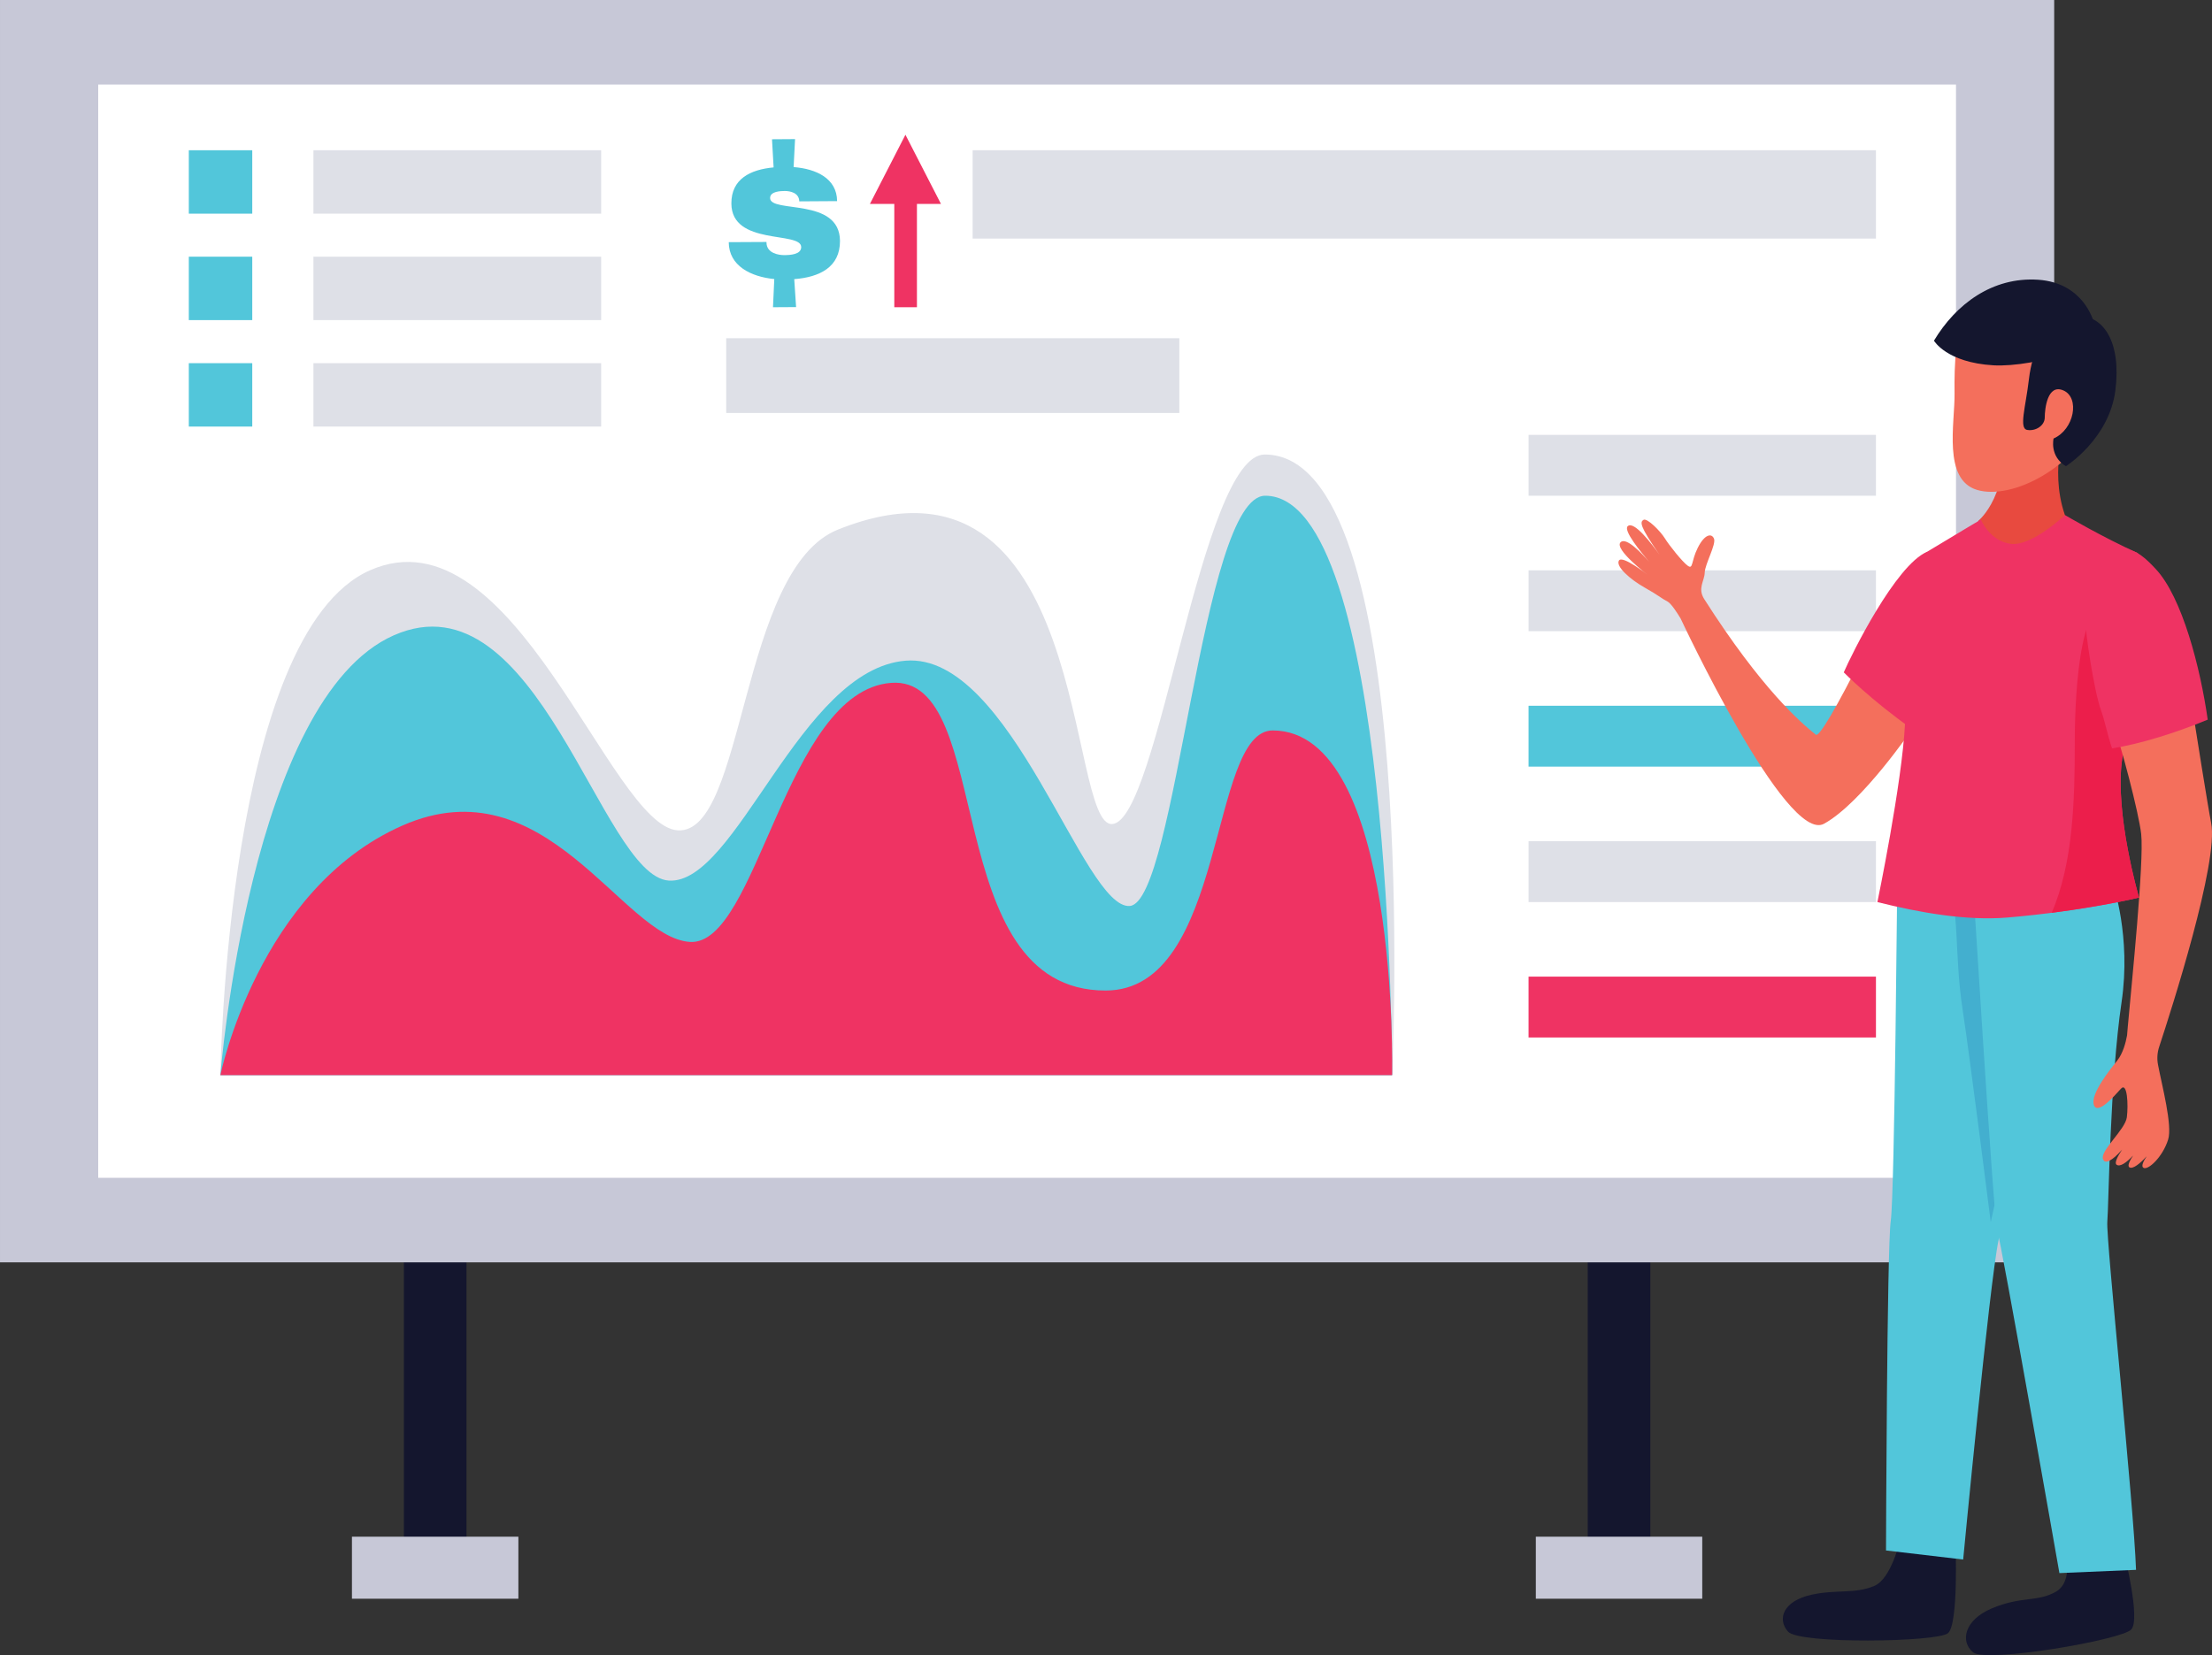 <?xml version="1.0" encoding="utf-8"?>
<svg viewBox="357.702 438.887 137.248 102.726" xmlns="http://www.w3.org/2000/svg">
  <rect x="357.702" y="438.887" width="137.248" height="102.726" fill="#333333" stroke="none"/>
  <g id="g2032" transform="matrix(0.32, 0, 0, -0.32, 0, 541.613)">
    <path id="path733" style="fill:#14162e;fill-opacity:1;fill-rule:nonzero;stroke:none" d="m 1208.27,14.328 h -12.14 V 82.375 h 12.14 V 14.328"/>
    <path id="path735" style="fill:#14162e;fill-opacity:1;fill-rule:nonzero;stroke:none" d="m 1437.81,14.328 h -12.14 V 82.375 h 12.14 V 14.328"/>
    <path id="path737" style="fill:#c7c8d7;fill-opacity:1;fill-rule:nonzero;stroke:none" d="m 1516.12,76.184 h -398.3 V 321.02 h 398.3 V 76.184"/>
    <path id="path739" style="fill:#ffffff;fill-opacity:1;fill-rule:nonzero;stroke:none" d="m 1497.08,92.582 h -360.22 v 212.039 h 360.22 V 92.582"/>
    <path id="path741" style="fill:#dee0e7;fill-opacity:1;fill-rule:nonzero;stroke:none" d="m 1387.75,112.496 h -227.2 c 0,0 1.13,85.613 29.02,97.918 27.88,12.301 46.55,-49.625 59.67,-50.441 13.12,-0.825 11.96,50.695 31.06,58.336 49.22,19.683 44.2,-57.93 53.22,-57.11 9.02,0.821 17.11,71.668 29.53,71.668 30.45,0 24.7,-120.371 24.7,-120.371"/>
    <path id="path743" style="fill:#52c6da;fill-opacity:1;fill-rule:nonzero;stroke:none" d="m 1387.75,112.496 h -227.2 c 0,0 5.74,73.004 33.63,85.305 27.89,12.304 40.19,-46.75 53.32,-47.571 13.12,-0.82 25.42,41.012 45.93,42.649 20.5,1.641 34.45,-48.391 43.47,-47.57 9.03,0.82 13.84,79.562 26.24,79.562 24.61,0 24.61,-112.375 24.61,-112.375"/>
    <path id="path745" style="fill:#ef3363;fill-opacity:1;fill-rule:nonzero;stroke:none" d="m 1387.75,112.496 h -227.2 c 0,0 7.38,36.09 35.27,48.395 27.89,12.304 42.66,-21.739 55.78,-22.559 13.12,-0.816 18.45,48.602 38.96,50.242 20.5,1.637 9.12,-59.672 41.62,-59.672 23.59,0 19.99,50.446 32.4,50.446 24.61,0 23.17,-66.852 23.17,-66.852"/>
    <path id="path747" style="fill:#dee0e7;fill-opacity:1;fill-rule:nonzero;stroke:none" d="m 1481.56,224.871 h -67.36 v 11.805 h 67.36 v -11.805"/>
    <path id="path749" style="fill:#dee0e7;fill-opacity:1;fill-rule:nonzero;stroke:none" d="m 1481.56,198.602 h -67.36 v 11.8 h 67.36 v -11.8"/>
    <path id="path751" style="fill:#52c6da;fill-opacity:1;fill-rule:nonzero;stroke:none" d="m 1481.56,172.332 h -67.36 v 11.805 h 67.36 v -11.805"/>
    <path id="path753" style="fill:#dee0e7;fill-opacity:1;fill-rule:nonzero;stroke:none" d="m 1481.56,146.063 h -67.36 v 11.808 h 67.36 v -11.808"/>
    <path id="path755" style="fill:#ef3363;fill-opacity:1;fill-rule:nonzero;stroke:none" d="m 1481.56,119.797 h -67.36 v 11.805 h 67.36 v -11.805"/>
    <path id="path757" style="fill:#52c6da;fill-opacity:1;fill-rule:nonzero;stroke:none" d="m 1166.73,279.578 h -12.3 v 12.301 h 12.3 v -12.301"/>
    <path id="path759" style="fill:#dee0e7;fill-opacity:1;fill-rule:nonzero;stroke:none" d="m 1234.38,279.578 h -55.79 v 12.301 h 55.79 v -12.301"/>
    <path id="path761" style="fill:#52c6da;fill-opacity:1;fill-rule:nonzero;stroke:none" d="m 1166.73,258.934 h -12.3 v 12.3 h 12.3 v -12.3"/>
    <path id="path763" style="fill:#dee0e7;fill-opacity:1;fill-rule:nonzero;stroke:none" d="m 1234.38,258.934 h -55.79 v 12.3 h 55.79 v -12.3"/>
    <path id="path765" style="fill:#52c6da;fill-opacity:1;fill-rule:nonzero;stroke:none" d="m 1166.73,238.285 h -12.3 v 12.297 h 12.3 v -12.297"/>
    <path id="path767" style="fill:#dee0e7;fill-opacity:1;fill-rule:nonzero;stroke:none" d="m 1234.38,238.285 h -55.79 v 12.297 h 55.79 v -12.297"/>
    <path id="path769" style="fill:#dee0e7;fill-opacity:1;fill-rule:nonzero;stroke:none" d="m 1481.56,274.746 h -175.15 v 17.133 h 175.15 v -17.133"/>
    <path id="path771" style="fill:#dee0e7;fill-opacity:1;fill-rule:nonzero;stroke:none" d="m 1346.49,240.922 h -87.86 v 14.496 h 87.86 v -14.496"/>
    <path id="path773" style="fill:#c7c8d7;fill-opacity:1;fill-rule:nonzero;stroke:none" d="m 1218.33,10.945 h -32.27 v 12.031 h 32.27 V 10.945"/>
    <path id="path775" style="fill:#c7c8d7;fill-opacity:1;fill-rule:nonzero;stroke:none" d="m 1447.88,10.945 h -32.27 v 12.031 h 32.27 V 10.945"/>
    <path id="path777" style="fill:#52c6da;fill-opacity:1;fill-rule:nonzero;stroke:none" d="m 1271.7,288.613 c 4.39,-0.336 8.4,-2.211 8.43,-6.601 l -7.33,-0.047 c -0.05,1.664 -1.75,2.012 -2.82,2.008 -0.67,-0.008 -2.85,-0.02 -2.84,-1.364 0.02,-3.007 13.5,0.196 13.55,-8.312 0.02,-5.109 -3.96,-7.035 -8.87,-7.418 l 0.36,-5.422 -4.48,-0.027 0.25,5.465 c -4.56,0.453 -8.81,2.562 -8.83,7.156 l 7.32,0.039 v -0.156 c 0.05,-2.016 2.31,-2.399 3.45,-2.395 1.11,0.008 3.29,0.098 3.28,1.566 -0.02,3.125 -13.49,0.196 -13.54,8.43 -0.03,4.75 3.64,6.594 8.19,7.016 l -0.31,5.457 4.47,0.031 -0.28,-5.426"/>
    <path id="path779" style="fill:#ef3363;fill-opacity:1;fill-rule:nonzero;stroke:none" d="m 1300.27,281.465 -6.89,13.418 -6.89,-13.418 h 4.73 V 261.43 h 4.39 v 20.035 h 4.66"/>
    <path id="path781" style="fill:#f46f5c;fill-opacity:1;fill-rule:nonzero;stroke:none" d="m 1491.23,209.363 c 0,0 -6.46,-3.933 -11.87,-14.746 -5.42,-10.812 -8.81,-16.613 -9.46,-16.094 -2.88,2.305 -10.49,8.825 -21.63,26.29 -1.35,2.125 0.05,3.5 0.09,5.16 0.05,1.656 2.27,5.504 1.79,6.593 -0.47,1.094 -1.83,0.829 -3.14,-1.793 -1.31,-2.617 -0.87,-4.234 -1.92,-3.496 -1.05,0.746 -3.63,3.977 -4.46,5.332 -0.83,1.352 -3.45,4.02 -4.15,3.582 -0.66,-0.418 -0.82,-1.128 3.13,-6.789 -1.43,2.02 -4.97,6.692 -6.18,5.563 -0.91,-0.832 2.56,-5.027 4.13,-6.891 -1.35,1.563 -4.42,4.86 -5.51,3.774 -1.33,-1.328 5.21,-6.293 5.21,-6.293 0,0 -4.88,3.867 -5.54,2.734 -0.65,-1.141 2.19,-3.652 4.98,-5.223 2.8,-1.574 3.3,-2.136 4.43,-2.707 0.72,-0.367 1.88,-2.179 2.56,-3.308 0.04,-0.09 20.47,-43.836 27.8,-39.801 7.34,4.035 17.09,18.363 17.09,18.363 0,0 2.71,4.492 3.77,11.442 0.94,6.14 0.36,14.562 -1.12,18.308"/>
    <path id="path783" style="fill:#ef3363;fill-opacity:1;fill-rule:nonzero;stroke:none" d="m 1475.32,190.613 c 1.49,3.457 10.04,20.778 16.14,23.379 l 8.19,-3.199 c 3.62,-4.5 -1,-15.172 -2.49,-16.379 -1.26,-1.019 -7.32,-13.5 -8.58,-14.801 -7.95,5.598 -13.26,11 -13.26,11"/>
    <path id="path785" style="fill:#e84a3f;fill-opacity:1;fill-rule:nonzero;stroke:none" d="m 1506.2,238.996 11.75,-1.828 c 0,0 -3.31,-10.438 1.75,-19.348 0,0 -8.44,-9.14 -14.32,-6.722 -6.29,2.582 -3.95,8.937 -3.95,8.937 0,0 6.41,5.074 4.77,18.961"/>
    <path id="path787" style="fill:#14162e;fill-opacity:1;fill-rule:nonzero;stroke:none" d="m 1529.72,19.605 c 0,0 3.17,-12.563 1.36,-14.609 -1.81,-2.047 -28.14,-6.543 -30.68,-4.453 -2.54,2.086 -1.75,6.258 3.62,8.527 5.75,2.43 8.88,1.187 12.42,3.23 3.53,2.043 1.77,7.805 1.77,7.805 l 11.51,-0.5"/>
    <path id="path789" style="fill:#14162e;fill-opacity:1;fill-rule:nonzero;stroke:none" d="m 1496.98,21.762 c 0,0 0.64,-15.758 -1.46,-17.504 -2.1,-1.746 -28.81,-2.148 -31,0.301 -2.19,2.453 -0.92,5.949 4.49,7.148 4.87,1.078 8.5,0.125 12.25,1.73 3.29,1.406 4.94,8.793 4.94,8.793 l 10.78,-0.469"/>
    <path id="path791" style="fill:#52c6da;fill-opacity:1;fill-rule:nonzero;stroke:none" d="m 1485.71,153.156 34.33,6.102 c 0,0 -12.99,-70.684 -14.72,-78.832 -1.72,-8.152 -6.85,-61.879 -6.85,-61.879 l -14.96,1.758 c 0,0 0.17,58.719 0.92,63.945 0.76,5.227 1.28,68.906 1.28,68.906"/>
    <path id="path793" style="fill:#43afcf;fill-opacity:1;fill-rule:nonzero;stroke:none" d="m 1498.39,125.02 c -1.7,11.085 -0.55,19.691 -3,25.101 -0.97,2.141 -4.14,1.586 -4.85,3.774 0.42,0.523 0.8,1.082 1.06,1.691 l 28.51,4.269 c 0,0 -12.93,-60.929 -16.29,-75.874 0,0 -4.07,32.196 -5.43,41.039"/>
    <path id="path795" style="fill:#52c6da;fill-opacity:1;fill-rule:nonzero;stroke:none" d="m 1499.95,156.582 27.57,-7.019 c 0,0 3.55,-10.133 1.67,-22.864 -2.27,-15.336 -2.49,-39.394 -2.77,-42.656 -0.28,-3.266 5.15,-55.09 5.57,-67.496 l -14.86,-0.629 c 0,0 -11.38,64.922 -12.05,66.348 -0.66,1.426 -5.13,74.316 -5.13,74.316"/>
    <path id="path797" style="fill:#ef3363;fill-opacity:1;fill-rule:nonzero;stroke:none" d="m 1487.2,180.73 c 0.59,11.618 -2.56,29.141 4.26,33.262 5.72,3.457 10.44,6.258 10.44,6.258 0,0 1.71,-4.16 5.78,-4.707 4.07,-0.547 10.53,5.578 10.53,5.578 0,0 7.44,-4.383 14.15,-7.379 -1.63,-5.383 1.72,-10.211 1.7,-15.574 -0.01,-3.156 0.43,-6 1.17,-8.746 -2.73,-5.84 -5.37,-11.547 -5.94,-15.652 -1.49,-10.582 3.28,-26.836 3.28,-26.836 0,0 -10.84,-2.633 -25.53,-3.871 -7.94,-0.668 -17.11,0.968 -25.2,2.996 0,0 4.79,23.054 5.36,34.671"/>
    <path id="path799" style="fill:#ec1e4b;fill-opacity:1;fill-rule:nonzero;stroke:none" d="m 1535.22,189.434 c -0.21,0.789 -0.34,1.613 -0.49,2.421 -0.12,0.594 -0.28,1.172 -0.37,1.79 -0.2,1.449 -0.31,2.945 -0.3,4.523 0.01,2.629 -0.18,5.441 -0.2,8.258 -1.38,-1.016 -3.09,-3.461 -4.77,-2.477 -7.9,4.637 -8.98,-16.531 -8.98,-27.195 0,-10.625 -0.27,-23.113 -4.48,-32.774 10.13,1.305 16.94,2.954 16.94,2.954 0,0 -0.67,2.289 -1.43,5.699 -0.38,1.711 -0.78,3.699 -1.14,5.824 -0.11,0.711 -0.23,1.434 -0.33,2.172 -0.31,2.199 -0.54,4.496 -0.63,6.734 -0.09,2.242 -0.04,4.426 0.25,6.407 0.57,4.113 3.21,9.828 5.93,15.664"/>
    <path id="path801" style="fill:#f46f5c;fill-opacity:1;fill-rule:nonzero;stroke:none" d="m 1517.72,258.367 c 0,0 -16.81,2.547 -18.74,0.684 -1.94,-1.867 -2.26,-8.633 -2.18,-14.356 0.08,-5.718 -2.33,-16.672 4.35,-18.691 6.68,-2.024 19.42,4.219 23.93,15.551 5.74,14.429 -6.21,16.644 -7.36,16.812"/>
    <path id="path803" style="fill:#14162e;fill-opacity:1;fill-rule:nonzero;stroke:none" d="m 1520.57,259.707 c 0,0 -7.95,-0.266 -9.35,-12.246 -0.63,-5.398 -1.99,-9.563 -0.32,-9.828 1.67,-0.27 3.39,0.859 3.39,2.418 0,1.558 0.48,6.64 3.65,5.226 3.17,-1.414 2.09,-7.535 -1.94,-9.308 0,0 -0.83,-3.442 2.39,-5.371 0,0 8.38,5.269 9.59,14.679 1.21,9.411 -2.34,14.7 -7.41,14.43"/>
    <path id="path805" style="fill:#14162e;fill-opacity:1;fill-rule:nonzero;stroke:none" d="m 1523.75,258.648 c 0,0 -1.88,7.524 -10.74,8.114 -8.87,0.59 -15.95,-4.727 -20.2,-11.817 0,0 2.42,-4.246 11.55,-4.781 3.79,-0.223 10.55,0.832 13.91,2.578 4.74,2.453 5.48,5.906 5.48,5.906"/>
    <path id="path807" style="fill:#f46f5c;fill-opacity:1;fill-rule:nonzero;stroke:none" d="m 1546.55,161.43 c -0.55,2.703 -3.09,18.617 -3.98,24.511 -5.16,-1.703 -9.92,-3.461 -15.23,-4.882 1.58,-3.762 5.24,-17.95 5.65,-21.801 0.58,-5.379 -1.86,-29.141 -2.6,-37.371 v 0 c -0.05,-0.657 -0.1,-1.219 -0.14,-1.68 -0.26,-1.453 -0.82,-3.519 -1.9,-4.875 -1.21,-1.516 -5.23,-6.437 -4.55,-8.582 0.69,-2.148 4.04,1.785 5.27,3.121 1.23,1.336 1.44,-3.133 1.14,-5.543 -0.31,-2.402 -5.16,-6.434 -4.64,-8.086 0.36,-1.156 1.85,-0.32 3.72,1.809 -0.88,-1.32 -1.55,-2.602 -1.06,-2.938 0.66,-0.449 1.88,0.379 3.19,1.797 -0.71,-1.09 -1.16,-2.07 -0.69,-2.309 0.69,-0.363 2.07,0.785 3.33,2.164 -0.66,-0.992 -1.11,-1.941 -0.64,-2.238 0.88,-0.551 3.71,2.047 4.79,5.457 0.88,2.762 -1.21,10.555 -1.96,14.532 -0.23,1.199 -0.14,2.386 0.25,3.547 2.28,6.91 11.58,35.812 10.05,43.367"/>
    <path id="path809" style="fill:#ef3363;fill-opacity:1;fill-rule:nonzero;stroke:none" d="m 1527.34,175.871 c 5.3,0.805 12.46,3.039 18.55,5.574 -1.42,10.008 -4.94,23.758 -10.1,29.239 -1.44,1.519 -4,4.312 -6.33,3.511 -3.06,-1.05 -6.98,-5.238 -7.29,-13.363 -0.08,-1.98 1.65,-13.871 3.07,-17.687 0.63,-1.704 1.26,-4.821 2.1,-7.274"/>
  </g>
</svg>